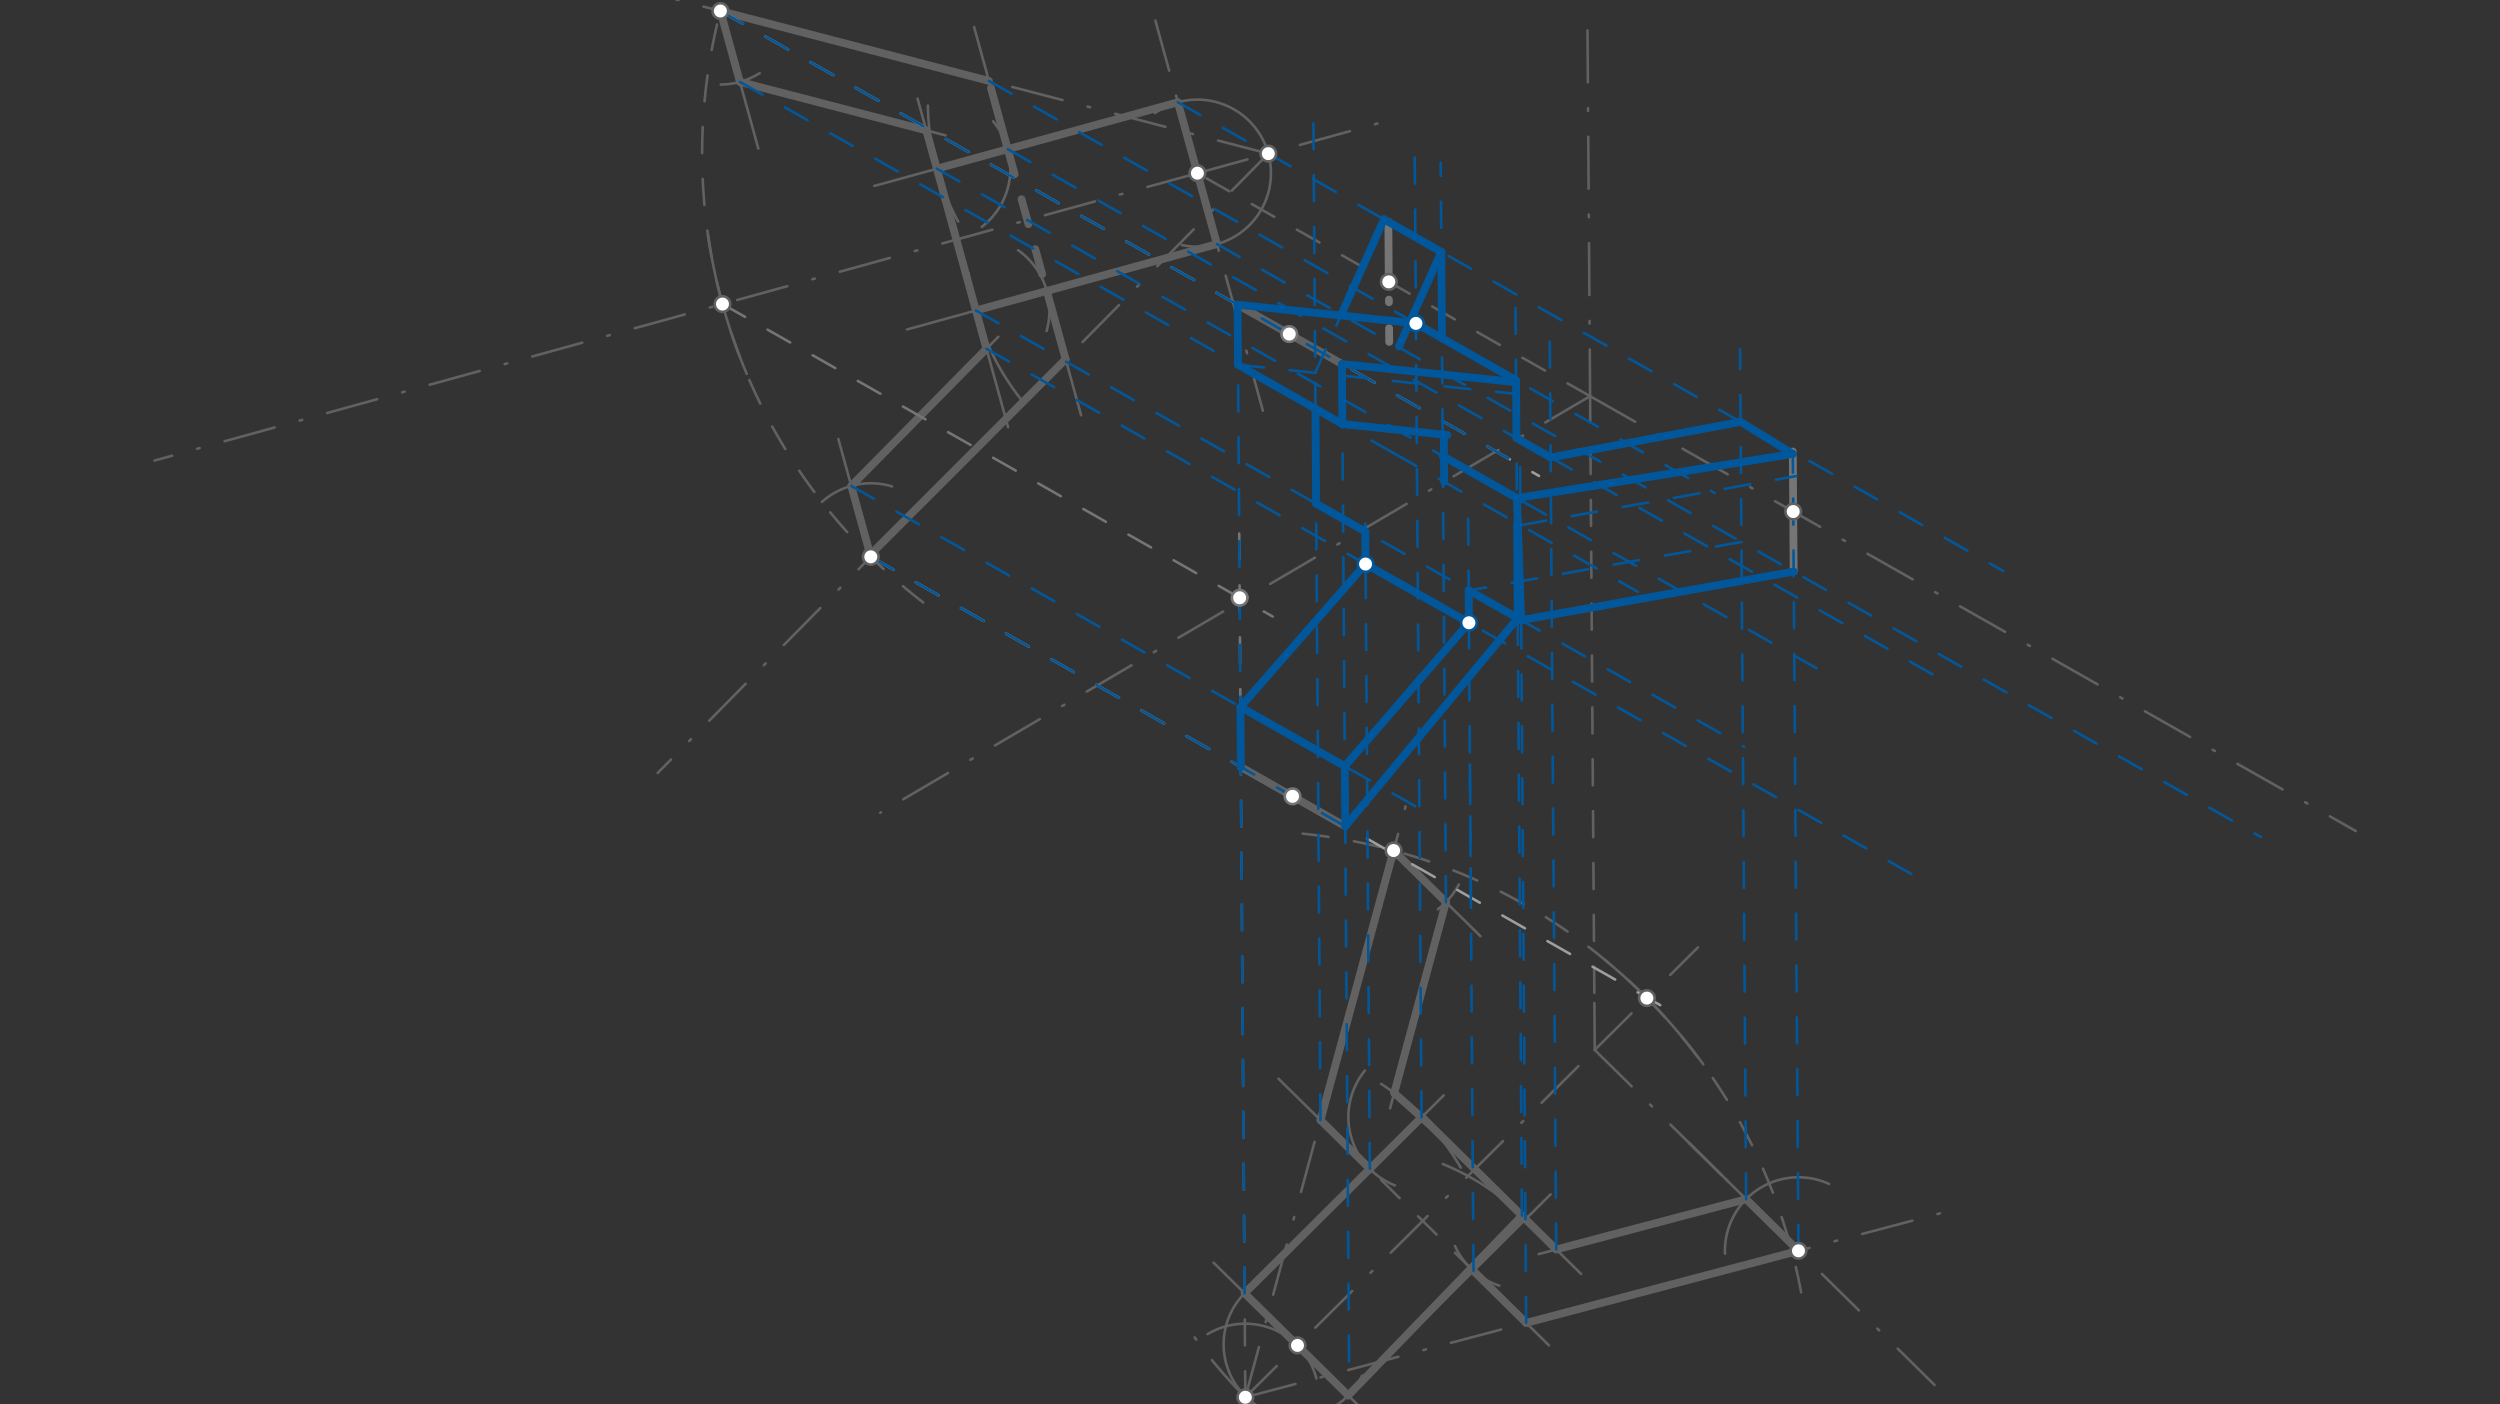 <svg xmlns="http://www.w3.org/2000/svg" class="svg--816" height="100%" preserveAspectRatio="xMidYMid meet" viewBox="0 0 963.78 541.417" width="100%"><rect x="0" y="0" width="963.78" height="541.417" fill="#333333" stroke="none"/><defs><marker id="marker-arrow" markerHeight="16" markerUnits="userSpaceOnUse" markerWidth="24" orient="auto-start-reverse" refX="24" refY="4" viewBox="0 0 24 8"><path d="M 0 0 L 24 4 L 0 8 z" stroke="inherit"></path></marker></defs><g class="aux-layer--949"></g><g class="main-layer--75a"><g class="element--733"><line stroke="#616161" stroke-dasharray="20, 10, 1, 10" stroke-linecap="round" stroke-width="1" x1="612" x2="613" y1="11.734" y2="152.734"></line></g><g class="element--733"><line stroke="#616161" stroke-dasharray="20, 10, 1, 10" stroke-linecap="round" stroke-width="1" x1="613" x2="339.316" y1="152.734" y2="313.345"></line></g><g class="element--733"><line stroke="#616161" stroke-dasharray="20, 10, 1, 10" stroke-linecap="round" stroke-width="1" x1="613" x2="908.169" y1="152.734" y2="320.37"></line></g><g class="element--733"><line stroke="#616161" stroke-dasharray="10" stroke-linecap="round" stroke-width="1" x1="613" x2="614.659" y1="152.734" y2="386.687"></line></g><g class="element--733"><line stroke="#616161" stroke-dasharray="none" stroke-linecap="round" stroke-width="1" x1="614.659" x2="614.787" y1="386.687" y2="404.764"></line></g><g class="element--733"><line stroke="#616161" stroke-dasharray="20, 10, 1, 10" stroke-linecap="round" stroke-width="1" x1="478" x2="614.787" y1="540.734" y2="404.764"></line></g><g class="element--733"><line stroke="#616161" stroke-dasharray="20, 10, 1, 10" stroke-linecap="round" stroke-width="1" x1="614.787" x2="745.846" y1="404.764" y2="533.977"></line></g><g class="element--733"><path d="M 512.535 564.81 A 189.921 189.921 0 0 1 457.618 511.385" fill="none" stroke="#616161" stroke-dasharray="20, 10, 1, 10" stroke-linecap="round" stroke-width="1"></path></g><g class="element--733"><line stroke="#616161" stroke-dasharray="20, 10, 1, 10" stroke-linecap="round" stroke-width="1" x1="480.091" x2="543.683" y1="538.656" y2="304.14"></line></g><g class="element--733"><line stroke="#616161" stroke-dasharray="20, 10, 1, 10" stroke-linecap="round" stroke-width="1" x1="480.091" x2="751.681" y1="538.656" y2="466.755"></line></g><g class="element--733"><line stroke="#616161" stroke-dasharray="10" stroke-linecap="round" stroke-width="1" x1="480.091" x2="478.284" y1="538.656" y2="283.86"></line></g><g class="element--733"><line stroke="#616161" stroke-dasharray="20, 10, 1, 10" stroke-linecap="round" stroke-width="1" x1="614.787" x2="654.559" y1="404.764" y2="365.23"></line></g><g class="element--733"><path d="M 656.618 410.285 A 218.268 218.268 0 0 0 618.763 370.1" fill="none" stroke="#616161" stroke-dasharray="none" stroke-linecap="round" stroke-width="1"></path></g><g class="element--733"><path d="M 507.493 531.401 A 28.346 28.346 0 0 0 465.53 514.335" fill="none" stroke="#616161" stroke-dasharray="none" stroke-linecap="round" stroke-width="1"></path></g><g class="element--733"><line stroke="#616161" stroke-dasharray="none" stroke-linecap="round" stroke-width="1" x1="500.195" x2="467.873" y1="518.672" y2="486.806"></line></g><g class="element--733"><line stroke="#616161" stroke-dasharray="none" stroke-linecap="round" stroke-width="1" x1="499.788" x2="569.42" y1="518.27" y2="586.922"></line></g><g class="element--733"><path d="M 479.807 498.571 A 28.059 28.059 0 1 0 525.125 530.326" fill="none" stroke="#616161" stroke-dasharray="none" stroke-linecap="round" stroke-width="1"></path></g><g class="element--733"><line stroke="#616161" stroke-dasharray="none" stroke-linecap="round" stroke-width="1" x1="479.807" x2="556.57" y1="498.571" y2="422.266"></line></g><g class="element--733"><line stroke="#616161" stroke-dasharray="none" stroke-linecap="round" stroke-width="1" x1="519.769" x2="597.775" y1="537.97" y2="460.43"></line></g><g class="element--733"><path d="M 563.112 450.106 A 96.378 96.378 0 0 0 532.451 417.841" fill="none" stroke="#616161" stroke-dasharray="none" stroke-linecap="round" stroke-width="1"></path></g><g class="element--733"><path d="M 588.122 470.025 A 96.378 96.378 0 0 0 556.195 448.741" fill="none" stroke="#616161" stroke-dasharray="none" stroke-linecap="round" stroke-width="1"></path></g><g class="element--733"><line stroke="#616161" stroke-dasharray="none" stroke-linecap="round" stroke-width="1" x1="588.122" x2="548.16" y1="470.025" y2="430.626"></line></g><g class="element--733"><path d="M 537.737 456.987 A 28.346 28.346 0 0 1 526.175 412.733" fill="none" stroke="#616161" stroke-dasharray="none" stroke-linecap="round" stroke-width="1"></path></g><g class="element--733"><path d="M 578.006 495.628 A 28.346 28.346 0 0 1 560.911 480.345" fill="none" stroke="#616161" stroke-dasharray="none" stroke-linecap="round" stroke-width="1"></path></g><g class="element--733"><line stroke="#616161" stroke-dasharray="10" stroke-linecap="round" stroke-width="1" x1="568.052" x2="528.089" y1="489.976" y2="450.576"></line></g><g class="element--733"><path d="M 634.891 384.78 A 217.985 217.985 0 0 1 695.81 506.924" fill="none" stroke="#616161" stroke-dasharray="10" stroke-linecap="round" stroke-width="1"></path></g><g class="element--733"><path d="M 634.891 384.78 A 217.985 217.985 0 0 0 500.46 321.221" fill="none" stroke="#616161" stroke-dasharray="10" stroke-linecap="round" stroke-width="1"></path></g><g class="element--733"><line stroke="#616161" stroke-dasharray="none" stroke-linecap="round" stroke-width="1" x1="537.242" x2="570.744" y1="327.893" y2="360.923"></line></g><g class="element--733"><line stroke="#616161" stroke-dasharray="none" stroke-linecap="round" stroke-width="1" x1="693.332" x2="651.105" y1="482.202" y2="440.571"></line></g><g class="element--733"><path d="M 554.314 350.522 A 28.346 28.346 0 0 0 562.39 340.974" fill="none" stroke="#616161" stroke-dasharray="none" stroke-linecap="round" stroke-width="1"></path></g><g class="element--733"><path d="M 665.007 483.306 A 28.346 28.346 0 0 1 705.115 456.421" fill="none" stroke="#616161" stroke-dasharray="none" stroke-linecap="round" stroke-width="1"></path></g><g class="element--733"><line stroke="#616161" stroke-dasharray="none" stroke-linecap="round" stroke-width="1" x1="529.474" x2="492.869" y1="451.942" y2="415.852"></line></g><g class="element--733"><line stroke="#616161" stroke-dasharray="none" stroke-linecap="round" stroke-width="1" x1="651.105" x2="663.733" y1="440.571" y2="453.02"></line></g><g class="element--733"><line stroke="#616161" stroke-dasharray="none" stroke-linecap="round" stroke-width="1" x1="568.052" x2="597.116" y1="489.976" y2="518.631"></line></g><g class="element--733"><line stroke="#616161" stroke-dasharray="none" stroke-linecap="round" stroke-width="1" x1="509.062" x2="537.242" y1="431.817" y2="327.893"></line></g><g class="element--733"><line stroke="#616161" stroke-dasharray="none" stroke-linecap="round" stroke-width="1" x1="557.428" x2="535.871" y1="347.794" y2="427.293"></line></g><g class="element--733"><line stroke="#616161" stroke-dasharray="none" stroke-linecap="round" stroke-width="1" x1="588.356" x2="693.332" y1="509.994" y2="482.202"></line></g><g class="element--733"><line stroke="#616161" stroke-dasharray="none" stroke-linecap="round" stroke-width="1" x1="673.146" x2="593.194" y1="462.301" y2="483.468"></line></g><g class="element--733"><line stroke="#616161" stroke-dasharray="none" stroke-linecap="round" stroke-width="1" x1="586.737" x2="609.541" y1="468.66" y2="491.143"></line></g><g class="element--733"><line stroke="#616161" stroke-dasharray="none" stroke-linecap="round" stroke-width="3" x1="479.807" x2="548.16" y1="498.571" y2="430.626"></line></g><g class="element--733"><line stroke="#616161" stroke-dasharray="none" stroke-linecap="round" stroke-width="3" x1="479.807" x2="519.769" y1="498.571" y2="537.97"></line></g><g class="element--733"><line stroke="#616161" stroke-dasharray="none" stroke-linecap="round" stroke-width="3" x1="519.769" x2="586.737" y1="537.97" y2="468.66"></line></g><g class="element--733"><line stroke="#616161" stroke-dasharray="none" stroke-linecap="round" stroke-width="3" x1="548.16" x2="586.737" y1="430.626" y2="468.66"></line></g><g class="element--733"><line stroke="#616161" stroke-dasharray="none" stroke-linecap="round" stroke-width="3" x1="528.09" x2="509.062" y1="450.577" y2="431.817"></line></g><g class="element--733"><line stroke="#616161" stroke-dasharray="none" stroke-linecap="round" stroke-width="3" x1="509.062" x2="537.242" y1="431.817" y2="327.893"></line></g><g class="element--733"><line stroke="#616161" stroke-dasharray="none" stroke-linecap="round" stroke-width="3" x1="537.242" x2="557.428" y1="327.893" y2="347.794"></line></g><g class="element--733"><line stroke="#616161" stroke-dasharray="none" stroke-linecap="round" stroke-width="3" x1="557.428" x2="537.481" y1="347.794" y2="421.354"></line></g><g class="element--733"><line stroke="#616161" stroke-dasharray="none" stroke-linecap="round" stroke-width="3" x1="537.481" x2="550.933" y1="421.354" y2="433.359"></line></g><g class="element--733"><line stroke="#616161" stroke-dasharray="none" stroke-linecap="round" stroke-width="3" x1="586.737" x2="599.944" y1="468.66" y2="481.681"></line></g><g class="element--733"><line stroke="#616161" stroke-dasharray="none" stroke-linecap="round" stroke-width="3" x1="599.944" x2="673.146" y1="481.681" y2="462.301"></line></g><g class="element--733"><line stroke="#616161" stroke-dasharray="none" stroke-linecap="round" stroke-width="3" x1="673.146" x2="693.332" y1="462.301" y2="482.202"></line></g><g class="element--733"><line stroke="#616161" stroke-dasharray="none" stroke-linecap="round" stroke-width="3" x1="567.073" x2="588.356" y1="489.011" y2="509.994"></line></g><g class="element--733"><line stroke="#616161" stroke-dasharray="none" stroke-linecap="round" stroke-width="3" x1="588.356" x2="693.332" y1="509.994" y2="482.202"></line></g><g class="element--733"><line stroke="#616161" stroke-dasharray="10" stroke-linecap="round" stroke-width="1" x1="613" x2="461.618" y1="152.734" y2="66.76"></line></g><g class="element--733"><line stroke="#616161" stroke-dasharray="20, 10, 1, 10" stroke-linecap="round" stroke-width="1" x1="461.618" x2="59.592" y1="66.76" y2="177.544"></line></g><g class="element--733"><line stroke="#616161" stroke-dasharray="20, 10, 1, 10" stroke-linecap="round" stroke-width="1" x1="461.618" x2="442.84" y1="66.76" y2="-1.386"></line></g><g class="element--733"><line stroke="#616161" stroke-dasharray="20, 10, 1, 10" stroke-linecap="round" stroke-width="1" x1="461.618" x2="536.106" y1="66.76" y2="46.234"></line></g><g class="element--733"><path d="M 488.133 76.785 A 28.346 28.346 0 0 0 472.248 40.482" fill="none" stroke="#616161" stroke-dasharray="none" stroke-linecap="round" stroke-width="1"></path></g><g class="element--733"><path d="M 287.866 144.126 A 218.268 218.268 0 0 1 272.909 90.35" fill="none" stroke="#616161" stroke-dasharray="none" stroke-linecap="round" stroke-width="1"></path></g><g class="element--733"><line stroke="#616161" stroke-dasharray="20, 10, 1, 10" stroke-linecap="round" stroke-width="1" x1="488.946" x2="124.516" y1="59.229" y2="-35.655"></line></g><g class="element--733"><line stroke="#616161" stroke-dasharray="20, 10, 1, 10" stroke-linecap="round" stroke-width="1" x1="488.946" x2="253.547" y1="59.229" y2="297.992"></line></g><g class="element--733"><line stroke="#616161" stroke-dasharray="20, 10, 1, 10" stroke-linecap="round" stroke-width="1" x1="461.618" x2="486.853" y1="66.76" y2="158.335"></line></g><g class="element--733"><path d="M 472.248 40.482 A 28.346 28.346 0 0 0 445.289 43.59" fill="none" stroke="#616161" stroke-dasharray="none" stroke-linecap="round" stroke-width="1"></path></g><g class="element--733"><path d="M 488.133 76.785 A 28.346 28.346 0 0 1 455.644 94.47" fill="none" stroke="#616161" stroke-dasharray="none" stroke-linecap="round" stroke-width="1"></path></g><g class="element--733"><line stroke="#616161" stroke-dasharray="none" stroke-linecap="round" stroke-width="2" x1="461.618" x2="469.149" y1="66.76" y2="94.088"></line></g><g class="element--733"><line stroke="#616161" stroke-dasharray="none" stroke-linecap="round" stroke-width="2" x1="461.618" x2="454.088" y1="66.76" y2="39.432"></line></g><g class="element--733"><line stroke="#616161" stroke-dasharray="none" stroke-linecap="round" stroke-width="1" x1="454.088" x2="337.057" y1="39.432" y2="71.682"></line></g><g class="element--733"><line stroke="#616161" stroke-dasharray="none" stroke-linecap="round" stroke-width="1" x1="469.149" x2="349.668" y1="94.088" y2="127.013"></line></g><g class="element--733"><path d="M 369.385 85.411 A 96.378 96.378 0 0 1 357.718 40.712" fill="none" stroke="#616161" stroke-dasharray="none" stroke-linecap="round" stroke-width="1"></path></g><g class="element--733"><path d="M 394.488 155.034 A 96.378 96.378 0 0 1 373.422 105.269" fill="none" stroke="#616161" stroke-dasharray="none" stroke-linecap="round" stroke-width="1"></path></g><g class="element--733"><line stroke="#616161" stroke-dasharray="none" stroke-linecap="round" stroke-width="1" x1="376.234" x2="361.173" y1="119.692" y2="65.036"></line></g><g class="element--733"><path d="M 382.873 46.798 A 28.346 28.346 0 0 1 378.511 87.462" fill="none" stroke="#616161" stroke-dasharray="none" stroke-linecap="round" stroke-width="1"></path></g><g class="element--733"><path d="M 403.452 127.612 A 28.346 28.346 0 0 0 392.487 96.467" fill="none" stroke="#616161" stroke-dasharray="none" stroke-linecap="round" stroke-width="1"></path></g><g class="element--733"><line stroke="#616161" stroke-dasharray="10" stroke-linecap="round" stroke-width="1" x1="388.501" x2="403.562" y1="57.505" y2="112.161"></line></g><g class="element--733"><path d="M 355.899 232.259 A 218.268 218.268 0 0 1 277.721 4.234" fill="none" stroke="#616161" stroke-dasharray="10" stroke-linecap="round" stroke-width="1"></path></g><g class="element--733"><line stroke="#616161" stroke-dasharray="none" stroke-linecap="round" stroke-width="1" x1="277.721" x2="292.334" y1="4.234" y2="57.265"></line></g><g class="element--733"><line stroke="#616161" stroke-dasharray="none" stroke-linecap="round" stroke-width="1" x1="335.706" x2="323.189" y1="214.659" y2="169.234"></line></g><g class="element--733"><path d="M 343.865 187.512 A 28.346 28.346 0 0 0 316.856 193.488" fill="none" stroke="#616161" stroke-dasharray="none" stroke-linecap="round" stroke-width="1"></path></g><g class="element--733"><path d="M 292.866 28.195 A 28.346 28.346 0 0 1 277.84 32.58" fill="none" stroke="#616161" stroke-dasharray="none" stroke-linecap="round" stroke-width="1"></path></g><g class="element--733"><line stroke="#616161" stroke-dasharray="none" stroke-linecap="round" stroke-width="1" x1="388.501" x2="375.525" y1="57.505" y2="10.416"></line></g><g class="element--733"><line stroke="#616161" stroke-dasharray="none" stroke-linecap="round" stroke-width="1" x1="403.562" x2="416.765" y1="112.161" y2="160.075"></line></g><g class="element--733"><line stroke="#616161" stroke-dasharray="none" stroke-linecap="round" stroke-width="3" x1="381.249" x2="277.721" y1="31.189" y2="4.234"></line></g><g class="element--733"><line stroke="#616161" stroke-dasharray="none" stroke-linecap="round" stroke-width="3" x1="277.721" x2="285.251" y1="4.234" y2="31.562"></line></g><g class="element--733"><line stroke="#616161" stroke-dasharray="none" stroke-linecap="round" stroke-width="1" x1="285.251" x2="364.515" y1="31.562" y2="52.199"></line></g><g class="element--733"><line stroke="#616161" stroke-dasharray="none" stroke-linecap="round" stroke-width="1" x1="361.173" x2="353.737" y1="65.036" y2="38.051"></line></g><g class="element--733"><line stroke="#616161" stroke-dasharray="none" stroke-linecap="round" stroke-width="1" x1="376.234" x2="388.637" y1="119.692" y2="164.701"></line></g><g class="element--733"><line stroke="#616161" stroke-dasharray="none" stroke-linecap="round" stroke-width="1" x1="328.176" x2="384.867" y1="187.331" y2="129.829"></line></g><g class="element--733"><line stroke="#616161" stroke-dasharray="none" stroke-linecap="round" stroke-width="3" x1="285.251" x2="357.104" y1="31.562" y2="50.27"></line></g><g class="element--733"><line stroke="#616161" stroke-dasharray="none" stroke-linecap="round" stroke-width="3" x1="357.104" x2="361.173" y1="50.27" y2="65.036"></line></g><g class="element--733"><line stroke="#616161" stroke-dasharray="none" stroke-linecap="round" stroke-width="3" x1="361.173" x2="380.303" y1="65.036" y2="134.458"></line></g><g class="element--733"><line stroke="#616161" stroke-dasharray="none" stroke-linecap="round" stroke-width="3" x1="380.303" x2="328.176" y1="134.458" y2="187.331"></line></g><g class="element--733"><line stroke="#616161" stroke-dasharray="none" stroke-linecap="round" stroke-width="3" x1="328.176" x2="335.706" y1="187.331" y2="214.659"></line></g><g class="element--733"><line stroke="#616161" stroke-dasharray="none" stroke-linecap="round" stroke-width="3" x1="335.487" x2="410.814" y1="213.863" y2="138.478"></line></g><g class="element--733"><line stroke="#616161" stroke-dasharray="none" stroke-linecap="round" stroke-width="3" x1="403.562" x2="410.814" y1="112.161" y2="138.478"></line></g><g class="element--733"><line stroke="#616161" stroke-dasharray="none" stroke-linecap="round" stroke-width="3" x1="376.234" x2="469.149" y1="119.692" y2="94.088"></line></g><g class="element--733"><line stroke="#616161" stroke-dasharray="none" stroke-linecap="round" stroke-width="3" x1="361.173" x2="454.088" y1="65.036" y2="39.432"></line></g><g class="element--733"><line stroke="#616161" stroke-dasharray="none" stroke-linecap="round" stroke-width="3" x1="454.088" x2="469.149" y1="39.432" y2="94.088"></line></g><g class="element--733"><line stroke="#616161" stroke-dasharray="none" stroke-linecap="round" stroke-width="3" x1="382.013" x2="388.501" y1="33.961" y2="57.505"></line></g><g class="element--733"><line stroke="#616161" stroke-dasharray="10" stroke-linecap="round" stroke-width="3" x1="388.501" x2="403.562" y1="57.505" y2="112.161"></line></g><g class="element--733"><line stroke="#9E9E9E" stroke-dasharray="10" stroke-linecap="round" stroke-width="1" x1="277.721" x2="593.303" y1="4.234" y2="183.464"></line></g><g class="element--733"><line stroke="#9E9E9E" stroke-dasharray="10" stroke-linecap="round" stroke-width="1" x1="335.706" x2="647.045" y1="214.659" y2="391.478"></line></g><g class="element--733"><line stroke="#616161" stroke-dasharray="none" stroke-linecap="round" stroke-width="3" x1="478.368" x2="518.211" y1="295.681" y2="318.309"></line></g><g class="element--733"><line stroke="#616161" stroke-dasharray="none" stroke-linecap="round" stroke-width="3" x1="477.104" x2="516.947" y1="117.47" y2="140.098"></line></g><g class="element--733"><line stroke="#757575" stroke-dasharray="20, 10, 1, 10" stroke-linecap="round" stroke-width="3" x1="535.228" x2="535.556" y1="85.514" y2="131.803"></line></g><g class="element--733"><line stroke="#757575" stroke-dasharray="none" stroke-linecap="round" stroke-width="3" x1="691.147" x2="691.475" y1="174.065" y2="220.354"></line></g><g class="element--733"><line stroke="#757575" stroke-dasharray="10" stroke-linecap="round" stroke-width="1" x1="478.368" x2="477.702" y1="295.681" y2="201.744"></line></g><g class="element--733"><line stroke="#757575" stroke-dasharray="10" stroke-linecap="round" stroke-width="1" x1="278.522" x2="490.626" y1="117.215" y2="237.676"></line></g><g class="element--733"><line stroke="#01579B" stroke-dasharray="10" stroke-linecap="round" stroke-width="1" x1="479.807" x2="477.097" y1="498.571" y2="116.44"></line></g><g class="element--733"><line stroke="#01579B" stroke-dasharray="10" stroke-linecap="round" stroke-width="1" x1="520.072" x2="517.343" y1="524.865" y2="140.096"></line></g><g class="element--733"><line stroke="#01579B" stroke-dasharray="10" stroke-linecap="round" stroke-width="1" x1="277.721" x2="581.503" y1="4.234" y2="176.762"></line></g><g class="element--733"><line stroke="#01579B" stroke-dasharray="10" stroke-linecap="round" stroke-width="1" x1="285.251" x2="537.29" y1="31.562" y2="174.703"></line></g><g class="element--733"><line stroke="#01579B" stroke-dasharray="10" stroke-linecap="round" stroke-width="1" x1="328.176" x2="547.642" y1="187.331" y2="311.973"></line></g><g class="element--733"><line stroke="#01579B" stroke-dasharray="10" stroke-linecap="round" stroke-width="1" x1="335.706" x2="518.609" y1="214.659" y2="318.535"></line></g><g class="element--733"><line stroke="#01579B" stroke-dasharray="none" stroke-linecap="round" stroke-width="3" x1="478.368" x2="478.204" y1="295.681" y2="272.537"></line></g><g class="element--733"><line stroke="#01579B" stroke-dasharray="none" stroke-linecap="round" stroke-width="3" x1="478.204" x2="518.444" y1="272.537" y2="295.391"></line></g><g class="element--733"><line stroke="#01579B" stroke-dasharray="none" stroke-linecap="round" stroke-width="3" x1="518.444" x2="518.609" y1="295.391" y2="318.535"></line></g><g class="element--733"><line stroke="#01579B" stroke-dasharray="none" stroke-linecap="round" stroke-width="3" x1="477.104" x2="477.268" y1="117.47" y2="140.615"></line></g><g class="element--733"><line stroke="#01579B" stroke-dasharray="none" stroke-linecap="round" stroke-width="3" x1="477.268" x2="517.509" y1="140.615" y2="163.469"></line></g><g class="element--733"><line stroke="#01579B" stroke-dasharray="none" stroke-linecap="round" stroke-width="3" x1="517.345" x2="517.509" y1="140.324" y2="163.469"></line></g><g class="element--733"><line stroke="#01579B" stroke-dasharray="10" stroke-linecap="round" stroke-width="1" x1="381.249" x2="661.006" y1="31.189" y2="190.072"></line></g><g class="element--733"><line stroke="#01579B" stroke-dasharray="10" stroke-linecap="round" stroke-width="1" x1="548.023" x2="545.335" y1="430.763" y2="51.817"></line></g><g class="element--733"><line stroke="#01579B" stroke-dasharray="none" stroke-linecap="round" stroke-width="3" x1="477.104" x2="545.852" y1="117.47" y2="124.672"></line></g><g class="element--733"><line stroke="#01579B" stroke-dasharray="10" stroke-linecap="round" stroke-width="1" x1="586.737" x2="584.234" y1="468.66" y2="115.641"></line></g><g class="element--733"><line stroke="#01579B" stroke-dasharray="none" stroke-linecap="round" stroke-width="3" x1="517.345" x2="584.374" y1="140.324" y2="147.346"></line></g><g class="element--733"><line stroke="#01579B" stroke-dasharray="none" stroke-linecap="round" stroke-width="3" x1="545.852" x2="584.453" y1="124.672" y2="146.595"></line></g><g class="element--733"><line stroke="#01579B" stroke-dasharray="10" stroke-linecap="round" stroke-width="1" x1="380.303" x2="744.86" y1="134.458" y2="341.502"></line></g><g class="element--733"><line stroke="#01579B" stroke-dasharray="10" stroke-linecap="round" stroke-width="1" x1="528.09" x2="526.325" y1="450.577" y2="201.81"></line></g><g class="element--733"><line stroke="#01579B" stroke-dasharray="10" stroke-linecap="round" stroke-width="1" x1="568.052" x2="565.951" y1="489.976" y2="193.77"></line></g><g class="element--733"><line stroke="#01579B" stroke-dasharray="none" stroke-linecap="round" stroke-width="3" x1="478.204" x2="526.436" y1="272.537" y2="217.452"></line></g><g class="element--733"><line stroke="#01579B" stroke-dasharray="none" stroke-linecap="round" stroke-width="3" x1="518.444" x2="566.279" y1="295.391" y2="240.08"></line></g><g class="element--733"><line stroke="#01579B" stroke-dasharray="none" stroke-linecap="round" stroke-width="3" x1="526.436" x2="566.279" y1="217.452" y2="240.08"></line></g><g class="element--733"><line stroke="#01579B" stroke-dasharray="10" stroke-linecap="round" stroke-width="1" x1="376.234" x2="672.393" y1="119.692" y2="287.89"></line></g><g class="element--733"><line stroke="#01579B" stroke-dasharray="none" stroke-linecap="round" stroke-width="3" x1="566.279" x2="566.191" y1="240.08" y2="227.574"></line></g><g class="element--733"><line stroke="#01579B" stroke-dasharray="none" stroke-linecap="round" stroke-width="3" x1="566.191" x2="585.104" y1="227.574" y2="238.315"></line></g><g class="element--733"><line stroke="#01579B" stroke-dasharray="none" stroke-linecap="round" stroke-width="3" x1="518.609" x2="585.104" y1="318.535" y2="238.315"></line></g><g class="element--733"><line stroke="#01579B" stroke-dasharray="10" stroke-linecap="round" stroke-width="1" x1="509.062" x2="507.072" y1="431.817" y2="151.194"></line></g><g class="element--733"><line stroke="#01579B" stroke-dasharray="none" stroke-linecap="round" stroke-width="3" x1="526.436" x2="526.348" y1="217.452" y2="204.946"></line></g><g class="element--733"><line stroke="#01579B" stroke-dasharray="none" stroke-linecap="round" stroke-width="3" x1="526.348" x2="507.376" y1="204.946" y2="194.172"></line></g><g class="element--733"><line stroke="#01579B" stroke-dasharray="none" stroke-linecap="round" stroke-width="3" x1="507.376" x2="507.117" y1="194.172" y2="157.567"></line></g><g class="element--733"><line stroke="#01579B" stroke-dasharray="10" stroke-linecap="round" stroke-width="1" x1="537.29" x2="631.451" y1="174.703" y2="228.18"></line></g><g class="element--733"><line stroke="#01579B" stroke-dasharray="none" stroke-linecap="round" stroke-width="3" x1="585.104" x2="584.844" y1="238.315" y2="201.71"></line></g><g class="element--733"><line stroke="#01579B" stroke-dasharray="none" stroke-linecap="round" stroke-width="3" x1="517.509" x2="558.002" y1="163.469" y2="167.711"></line></g><g class="element--733"><line stroke="#01579B" stroke-dasharray="none" stroke-linecap="round" stroke-width="3" x1="556.741" x2="556.613" y1="185.75" y2="167.721"></line></g><g class="element--733"><line stroke="#01579B" stroke-dasharray="10" stroke-linecap="round" stroke-width="1" x1="388.501" x2="749.005" y1="57.505" y2="262.247"></line></g><g class="element--733"><line stroke="#01579B" stroke-dasharray="none" stroke-linecap="round" stroke-width="3" x1="584.453" x2="584.611" y1="146.595" y2="168.883"></line></g><g class="element--733"><line stroke="#01579B" stroke-dasharray="10" stroke-linecap="round" stroke-width="1" x1="599.944" x2="597.442" y1="481.681" y2="128.901"></line></g><g class="element--733"><line stroke="#01579B" stroke-dasharray="none" stroke-linecap="round" stroke-width="3" x1="584.611" x2="597.779" y1="168.883" y2="176.361"></line></g><g class="element--733"><line stroke="#01579B" stroke-dasharray="10" stroke-linecap="round" stroke-width="1" x1="454.088" x2="772.219" y1="39.432" y2="220.109"></line></g><g class="element--733"><line stroke="#01579B" stroke-dasharray="10" stroke-linecap="round" stroke-width="1" x1="469.149" x2="871.629" y1="94.088" y2="322.669"></line></g><g class="element--733"><line stroke="#01579B" stroke-dasharray="10" stroke-linecap="round" stroke-width="1" x1="566.667" x2="567.043" y1="294.73" y2="347.726"></line></g><g class="element--733"><line stroke="#01579B" stroke-dasharray="10" stroke-linecap="round" stroke-width="1" x1="557.428" x2="555.406" y1="347.794" y2="62.774"></line></g><g class="element--733"><line stroke="#01579B" stroke-dasharray="10" stroke-linecap="round" stroke-width="1" x1="507.117" x2="506.282" y1="157.567" y2="39.817"></line></g><g class="element--733"><line stroke="#01579B" stroke-dasharray="10" stroke-linecap="round" stroke-width="1" x1="477.268" x2="585.351" y1="140.615" y2="151.937"></line></g><g class="element--733"><line stroke="#01579B" stroke-dasharray="10" stroke-linecap="round" stroke-width="1" x1="507.019" x2="533.539" y1="143.731" y2="84.545"></line></g><g class="element--733"><line stroke="#01579B" stroke-dasharray="none" stroke-linecap="round" stroke-width="3" x1="517.068" x2="533.535" y1="121.303" y2="84.553"></line></g><g class="element--733"><line stroke="#01579B" stroke-dasharray="none" stroke-linecap="round" stroke-width="3" x1="533.535" x2="555.65" y1="84.553" y2="97.112"></line></g><g class="element--733"><line stroke="#01579B" stroke-dasharray="none" stroke-linecap="round" stroke-width="3" x1="555.65" x2="539.345" y1="97.112" y2="133.5"></line></g><g class="element--733"><line stroke="#01579B" stroke-dasharray="none" stroke-linecap="round" stroke-width="3" x1="555.65" x2="555.886" y1="97.112" y2="130.371"></line></g><g class="element--733"><line stroke="#01579B" stroke-dasharray="10" stroke-linecap="round" stroke-width="1" x1="693.332" x2="691.153" y1="482.202" y2="174.986"></line></g><g class="element--733"><line stroke="#01579B" stroke-dasharray="10" stroke-linecap="round" stroke-width="1" x1="673.146" x2="670.823" y1="462.301" y2="134.7"></line></g><g class="element--733"><line stroke="#01579B" stroke-dasharray="10" stroke-linecap="round" stroke-width="1" x1="588.356" x2="585.962" y1="509.994" y2="172.407"></line></g><g class="element--733"><line stroke="#01579B" stroke-dasharray="none" stroke-linecap="round" stroke-width="3" x1="586.434" x2="691.475" y1="239.071" y2="220.354"></line></g><g class="element--733"><line stroke="#01579B" stroke-dasharray="10" stroke-linecap="round" stroke-width="1" x1="671.349" x2="566.206" y1="208.924" y2="227.66"></line></g><g class="element--733"><line stroke="#01579B" stroke-dasharray="10" stroke-linecap="round" stroke-width="1" x1="597.779" x2="663.461" y1="176.361" y2="164.657"></line></g><g class="element--733"><line stroke="#01579B" stroke-dasharray="10" stroke-linecap="round" stroke-width="1" x1="586.175" x2="692.668" y1="202.466" y2="183.49"></line></g><g class="element--733"><line stroke="#01579B" stroke-dasharray="10" stroke-linecap="round" stroke-width="1" x1="361.173" x2="704.68" y1="65.036" y2="260.125"></line></g><g class="element--733"><line stroke="#01579B" stroke-dasharray="none" stroke-linecap="round" stroke-width="3" x1="556.208" x2="586.106" y1="175.803" y2="192.783"></line></g><g class="element--733"><line stroke="#01579B" stroke-dasharray="none" stroke-linecap="round" stroke-width="3" x1="584.775" x2="586.434" y1="192.027" y2="239.071"></line></g><g class="element--733"><line stroke="#01579B" stroke-dasharray="none" stroke-linecap="round" stroke-width="3" x1="584.775" x2="691.153" y1="192.027" y2="174.986"></line></g><g class="element--733"><line stroke="#01579B" stroke-dasharray="none" stroke-linecap="round" stroke-width="3" x1="597.779" x2="671.021" y1="176.361" y2="162.635"></line></g><g class="element--733"><line stroke="#01579B" stroke-dasharray="none" stroke-linecap="round" stroke-width="3" x1="671.021" x2="691.153" y1="162.635" y2="174.986"></line></g><g class="element--733"><circle cx="480.091" cy="538.656" r="3" stroke="#616161" stroke-width="1" fill="#ffffff"></circle>}</g><g class="element--733"><circle cx="634.891" cy="384.78" r="3" stroke="#616161" stroke-width="1" fill="#ffffff"></circle>}</g><g class="element--733"><circle cx="500.195" cy="518.672" r="3" stroke="#616161" stroke-width="1" fill="#ffffff"></circle>}</g><g class="element--733"><circle cx="537.242" cy="327.893" r="3" stroke="#616161" stroke-width="1" fill="#ffffff"></circle>}</g><g class="element--733"><circle cx="693.332" cy="482.202" r="3" stroke="#616161" stroke-width="1" fill="#ffffff"></circle>}</g><g class="element--733"><circle cx="488.946" cy="59.229" r="3" stroke="#616161" stroke-width="1" fill="#ffffff"></circle>}</g><g class="element--733"><circle cx="461.618" cy="66.76" r="3" stroke="#616161" stroke-width="1" fill="#ffffff"></circle>}</g><g class="element--733"><circle cx="277.721" cy="4.234" r="3" stroke="#616161" stroke-width="1" fill="#ffffff"></circle>}</g><g class="element--733"><circle cx="335.706" cy="214.659" r="3" stroke="#616161" stroke-width="1" fill="#ffffff"></circle>}</g><g class="element--733"><circle cx="278.522" cy="117.215" r="3" stroke="#616161" stroke-width="1" fill="#ffffff"></circle>}</g><g class="element--733"><circle cx="535.392" cy="108.658" r="3" stroke="#616161" stroke-width="1" fill="#ffffff"></circle>}</g><g class="element--733"><circle cx="691.311" cy="197.21" r="3" stroke="#616161" stroke-width="1" fill="#ffffff"></circle>}</g><g class="element--733"><circle cx="498.289" cy="306.995" r="3" stroke="#757575" stroke-width="1" fill="#ffffff"></circle>}</g><g class="element--733"><circle cx="497.025" cy="128.784" r="3" stroke="#757575" stroke-width="1" fill="#ffffff"></circle>}</g><g class="element--733"><circle cx="477.905" cy="230.451" r="3" stroke="#757575" stroke-width="1" fill="#ffffff"></circle>}</g><g class="element--733"><circle cx="545.852" cy="124.672" r="3" stroke="#01579B" stroke-width="1" fill="#ffffff"></circle>}</g><g class="element--733"><circle cx="526.436" cy="217.452" r="3" stroke="#01579B" stroke-width="1" fill="#ffffff"></circle>}</g><g class="element--733"><circle cx="566.279" cy="240.08" r="3" stroke="#01579B" stroke-width="1" fill="#ffffff"></circle>}</g></g><g class="snaps-layer--ac6"></g><g class="temp-layer--52d"></g></svg>